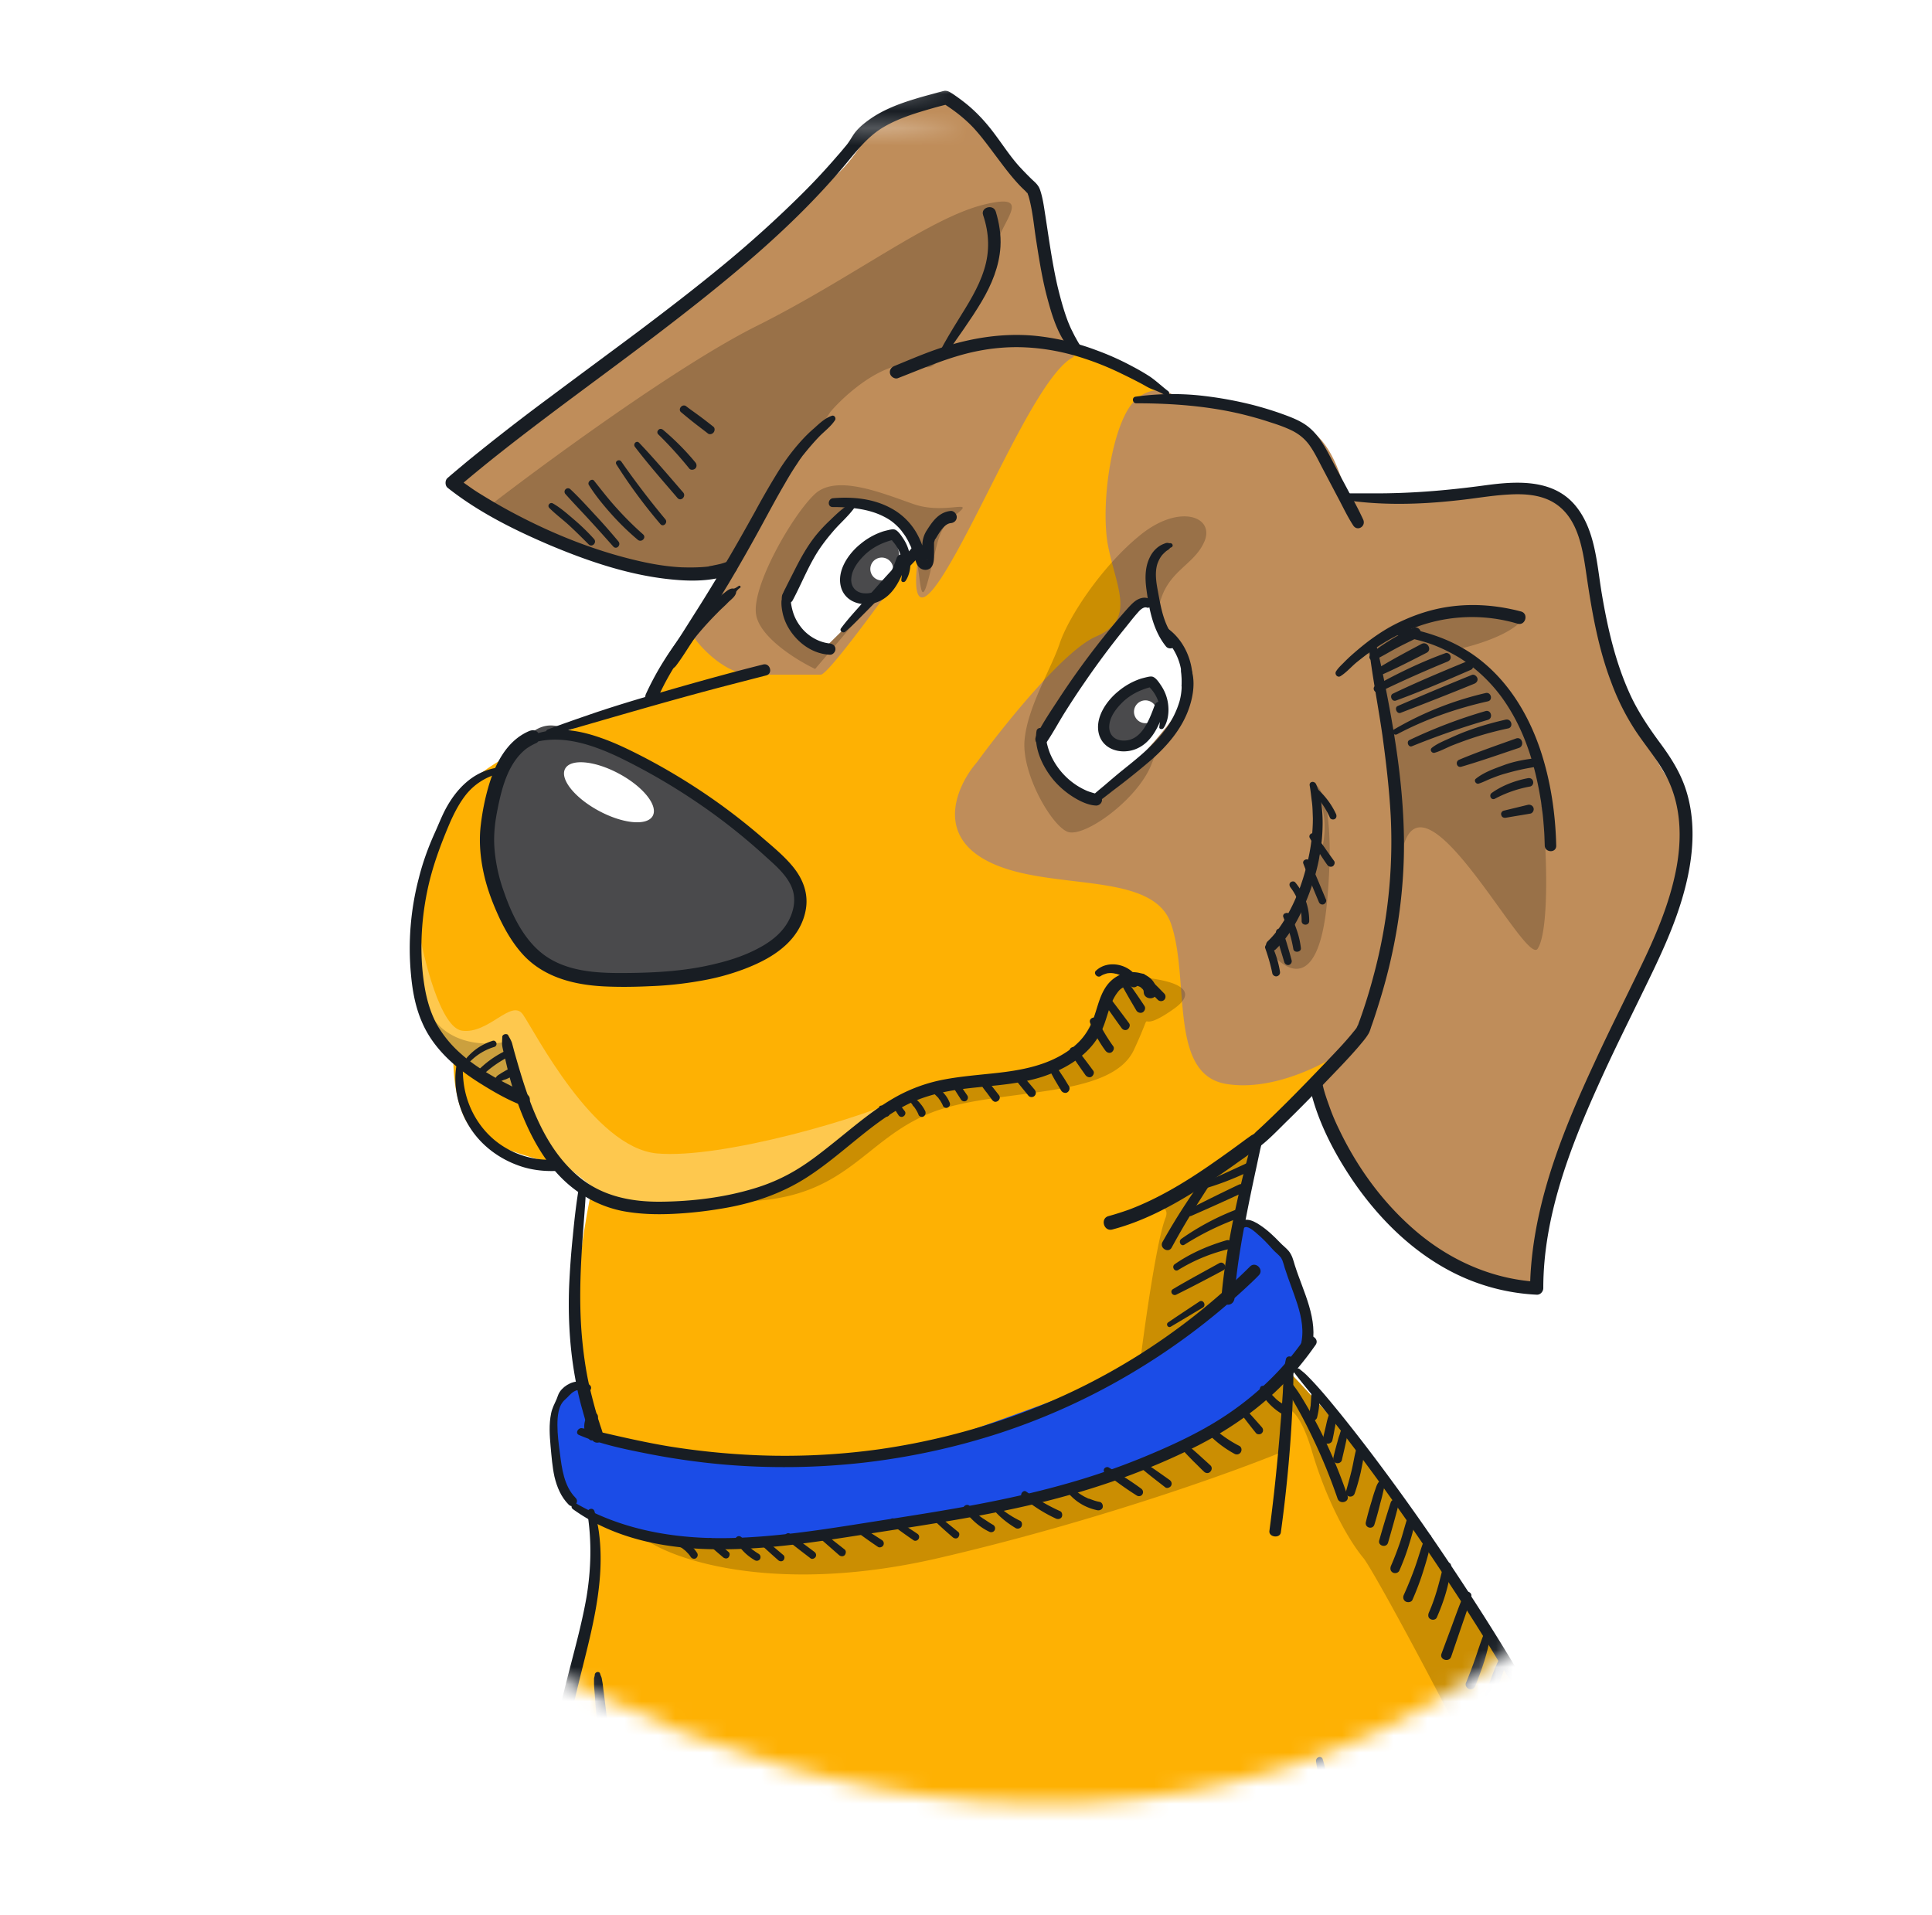 <svg xmlns="http://www.w3.org/2000/svg" width="113" height="112" fill="none"><g filter="url(#a)"><path fill="#fff" fill-rule="evenodd" d="M57.019 6.95c14.869-.619 30.627 1.303 40.599 12.345 10.613 11.752 13.432 28.456 10.253 43.966-3.274 15.98-12.33 30.763-27.021 37.864-14.716 7.112-31.927 4.991-46.554-2.303C19.943 91.665 8.173 79.232 5.31 63.456c-2.733-15.064 4.803-29.651 15.14-40.948C29.858 12.228 43.094 7.53 57.02 6.951Z" clip-rule="evenodd"/></g><mask id="b" width="106" height="102" x="4" y="4" maskUnits="userSpaceOnUse" style="mask-type:alpha"><path fill="#D5E0F9" fill-rule="evenodd" d="M57.019 6.95c4.027-.167 8.12-.148 12.144.187C80 8.041 90.346 11.243 97.618 19.295c10.613 11.752 13.432 28.456 10.253 43.966-3.274 15.98-12.33 30.763-27.021 37.864-14.716 7.113-31.927 4.992-46.554-2.302C19.943 91.665 8.173 79.233 5.31 63.456c-2.733-15.064 4.803-29.65 15.14-40.947 4.003-4.375 8.7-7.738 13.846-10.204 6.95-3.329 14.722-5.021 22.723-5.354Z" clip-rule="evenodd"/><path fill="#D5E0F9" d="M57.019 6.95c4.027-.167 8.12-.148 12.144.187L66.175 4 34.296 6.95v5.355c6.95-3.329 14.722-5.021 22.723-5.354Z"/></mask><g mask="url(#b)"><path fill="#FEB103" d="M24.627 53.156c.713-4.989 1.93-7.034 3.118-7.628 2.66-2.167 5.233-2.505 10.132-4.62 5.29-9.91 22.552-20.711 23.606-20.711 1.781 0 1.447.445 3.674 1.225 1.782.623 2.895 1.67 3.23 2.115h2.115l9.019 6.792c.297 8.908.824 27.08.557 28.505-.335 1.782-1.337 2.895-2.45 4.12-.89.98-3.006 3.173-4.12 3.842l-1.67 8.629 3.229 4.454c2.45 2.56 7.727 8.395 9.242 11.246 1.514 2.85 6.662 10.893 9.297 15.644l6.069 16.535H32.42c.037-7.052.223-21.579.668-23.272.557-2.115 1.56-5.01 1.56-9.464v-7.126c-.224-.668-.714-2.717-.892-5.567-.178-2.851.52-6.83.891-8.463l-1.559-1.225c-1.336-.26-4.275-1.024-5.344-2.004-1.07-.98-1.262-3.377-1.225-4.454-.928-.78-2.606-3.585-1.893-8.573Z"/><path fill="#fff" d="M43 119.852c.578 2.94 1.02 3.934 1.169 4.064l16.757-.389c-1.243-.743-4.242-2.439-6.29-3.285-2.562-1.058-3.508-2.45-4.12-4.955-.613-2.505-1.56 1.893-2.784 1.114-1.225-.78-3.563-4.844-6.848-9.02-3.285-4.175 1.392 8.797 2.115 12.471Zm3.785-51.108c1.38-.89 4.918-3.526 6.514-4.732-2.784 1.392-11.135 3.786-14.865 3.452-3.73-.334-7.182-7.182-7.85-8.129-.668-.946-2.004 1.17-3.563.947-1.247-.178-2.227-4.12-2.56-6.069-.038.464-.09 1.737 0 3.118.11 1.726 1.168 3.508 1.892 4.51.579.801 2.654 1.781 3.619 2.17.538.762 1.826 2.718 2.672 4.455 1.058 2.171 3.842 1.781 5.79 2.115 1.949.334 6.625-.723 8.351-1.837Z" opacity=".3"/><path fill="#1B4CE7" d="M74.51 72.585c-.802-1.024-1.856-1.132-2.283-1.057l-.39 4.398-6.624 4.62c-3.007 1.17-9.788 3.708-12.861 4.51-3.841 1.002-8.351.223-12.248 0-3.118-.178-4.974-.742-5.512-1.002l-.668-3.229c-.445.26-1.38 1.08-1.559 2.283-.223 1.503.445 3.563.947 4.62.4.847 1.02 1.058 1.28 1.058 1.15.371 3.741 1.18 4.9 1.448 1.447.334 3.451.167 5.622 0 2.172-.167 6.124-1.17 8.908-1.448s8.017-1.447 11.747-2.672c3.73-1.225 5.623-2.617 8.073-4.51 1.96-1.514 2.56-2.598 2.616-2.95a11.664 11.664 0 0 0-.39-2.338c-.333-1.17-.556-2.45-1.558-3.73Z"/><path fill="#BF8D5A" d="M61.482 17.08c.09 1.603.928 3.191 1.337 3.785-2.116 1.002-5.345 9.13-7.683 12.805-1.871 2.94-1.67.111-1.337-1.67-1.744 2.486-5.344 7.46-5.79 7.46h-4.008c-1.514 0-2.932-1.485-3.452-2.227.186-.483.69-1.581 1.225-2.116.535-.534.223-1.187 0-1.447-1.782-.297-5.968-1.047-8.462-1.67-2.494-.624-5.716-3.007-7.015-4.12 3.415-2.561 10.711-7.995 12.582-9.242 2.338-1.559 8.351-7.126 9.687-8.128 1.336-1.002 1.893-2.339 2.672-3.23.624-.712 3.378-1.336 4.677-1.558l4.788 5.79c.223 1.188.69 3.964.78 5.567Zm4.955 6.29c1.114-.98 2.135-.408 2.506 0 1.855.297 5.923 1.036 7.349 1.615 1.425.579 2.19 2.84 2.394 3.897 1.002.093 3.462.278 5.288.278 2.283 0 5.122-.612 6.57-.278 1.447.334 1.67 1.28 2.227 3.118.557 1.837 1.225 5.678 2.227 8.518 1.002 2.839 2.505 4.843 3.507 6.625 1.002 1.781-.334 4.398-1.002 6.903-.668 2.506-5.901 12.36-6.68 14.587-.624 1.781-.854 5.233-.891 6.736a211.24 211.24 0 0 1-4.065-1.058c-1.614-.445-3.507-2.728-5.289-4.064-1.425-1.069-3.154-4.788-3.841-6.514l1.949-2.338c-1.188.854-4.243 2.45-6.96 2.004-3.396-.556-2.115-6.068-3.229-9.353-1.113-3.285-7.571-1.781-11.023-3.841-2.761-1.648-1.373-4.435-.334-5.623 1.54-2.116 5.088-6.547 6.96-7.35 2.337-1.001 1.224-2.783.723-5.232-.501-2.45.223-7.405 1.614-8.63Zm22.883 82.508c.445-2.85.185-5.827 0-6.959l4.787 9.965 3.953 4.566-8.74.668c-.186-1.559-.446-5.389 0-8.24Z"/><g fill="#000" opacity=".2"><path d="M79.743 37.957c.427-.594 1.793-1.826 3.842-2.005 2.561-.222 3.062-.5 5.623 0-.4 1.025-2.765 1.763-3.897 2.005 1.336.835 4.13 3.362 4.62 6.792.613 4.287.725 9.687 0 10.745-.723 1.058-6.903-11.413-7.96-5.512-.724-7.794-1.392-11.636-2.228-12.025Zm-3.006 7.85c.557.779 1.336 2.928 0 5.289a165.832 165.832 0 0 1-2.56 4.398c.946 1.336 2.961 2.639 3.45-2.84.49-5.478-.389-6.847-.89-6.847Zm-4.899 29.618 1.67-8.63c-.093.205-.712.858-2.45 1.838-1.416.799-3.744 1.727-5.28 2.293 1.28-.41 2.776-.671 2.385.323-.49 1.247-1.169 5.976-1.447 8.184l5.122-4.008Zm-6.06-18.317c1.797.037 4.89.468 2.886 1.893-2.505 1.782-.946-.612-2.338 2.394-1.392 3.006-8.184 2.171-11.97 3.73-3.785 1.56-4.787 4.788-10.3 5.122 6.515-3.451 5.03-4.231 10.3-6.514 2.023-.092 6.47-.623 8.073-2.004 2.004-1.726 1.91-4.62 3.35-4.62ZM30.64 64.179l-.891-3.285c-1.24.315-3.955.31-4.895-2.228.444 1.63 1.165 2.642 1.666 3.063l4.12 2.45ZM33.312 32c2.494.623 6.68 1.373 8.462 1.67.134.155.299.452.295.78.96-1.8 3.168-5.78 4.326-7.294 1.158-1.514 1.93-2.672 2.171-3.062.594-.705 2.183-2.227 3.786-2.672 2.005-.557 1.67 1.058 3.118-1.114 1.447-2.171 2.672-3.507 2.672-5.289 0-1.781 2.673-3.841-.556-3.062-3.23.78-7.683 4.287-13.362 7.126-4.543 2.272-12.316 7.97-15.635 10.535 1.452.99 3.22 2.006 4.723 2.382Zm36.243 7.126c-.724-.464-2.093-1.826-1.781-3.563.39-2.172 2.06-2.45 2.672-3.897.612-1.448-1.447-2.227-3.73-.39-2.283 1.837-4.231 4.843-4.732 6.347-.501 1.503-1.893 3.73-2.06 5.678-.167 1.949 1.559 4.955 2.505 5.345.947.39 4.064-1.837 4.9-3.897a597.974 597.974 0 0 0 2.226-5.623Zm-16.089-6.792c.445 1.057.278 3.73.89 1.336.613-2.394.502-2.728 1.615-3.619 1.114-.89-.724.056-2.505-.557-1.782-.612-4.51-1.781-5.79-.612-1.28 1.17-3.73 5.4-3.452 7.07.223 1.337 2.394 2.673 3.452 3.174l5.79-6.792Zm46.209 90.97-5.09-13.867-.478-.553-3.397-7.071c-2.51-4.168-5.343-8.696-6.401-10.688-1.515-2.85-6.792-8.685-9.242-11.246-.946 1.299-3.82 4.23-7.739 5.567-4.899 1.67-10.633 3.452-14.419 3.786-3.786.334-7.683 1.336-10.021 1.336-1.87 0-4.12-.297-5.01-.445 1.836 1.224 7.816 3.14 17.035 1.002 9.22-2.138 17.278-5.048 20.154-6.236v-2.45c.26-.185.958.045 1.67 2.45.89 3.007 2.171 5.234 3.007 6.236.835 1.002 10.466 19.04 11.079 22.325.49 2.627 2.06 7.664 2.783 9.854h6.069Z"/><path d="M77.675 104.547c.23 1.543.316 4.67-.938 6.843-1.336 2.316-3.823 8.908-4.9 11.914h6.849c.091-3.657.013-12.45-1.011-18.757ZM39.41 123.304h5.267l-7.69-17.593 2.422 17.593Z"/></g><path fill="#fff" d="m64.155 38.513-3.285 4.9c0 2.093 2.19 3.136 3.285 3.396 1.466-1.355 4.554-4.454 5.177-6.013.78-1.949-.835-3.173-1.28-4.008a16.445 16.445 0 0 1-.78-1.726c-.26.074-.846.29-1.113.556-.267.268-1.448 2.042-2.004 2.895Zm-12.137-8.462c1.247.4 1.744 1.689 1.837 2.283l-5.679 5.623c-.24-.019-.801-.123-1.113-.39-.312-.267-.91-1.41-1.17-1.949.168-.5.636-1.247 1.17-2.672.534-1.425 2.598-3.359 3.173-3.73.334.037.535.434 1.782.835Z"/><path fill="#4A4A4C" d="M28.97 51.485c-1.638-5.038.39-6.68 1.67-8.24 1.701-1.724 2.616-.278 4.843.39s8.685 5.345 10.188 6.737c1.504 1.392 1.504 1.225.891 3.507-.612 2.283-3.619 2.561-5.678 3.34-2.06.78-7.46-.11-9.02-.779-1.559-.668-1.447-.5-2.895-4.955Zm38.637-11.301c-1.114-1.17-3.897 1.893-2.617 3.062 1.28 1.169 3.452-.835 2.617-3.062Zm-15.255-8.463c-1.336-1.169-4.12 1.615-2.672 3.118 1.447 1.503 3.674-1.559 2.672-3.118Z"/><path fill="#fff" fill-rule="evenodd" d="M52.24 33.28a.668.668 0 1 1-1.336 0 .668.668 0 0 1 1.337 0ZM38.18 47.716c-.324.601-1.733.472-3.149-.288-1.415-.76-2.3-1.864-1.977-2.466.323-.602 1.732-.473 3.148.288 1.415.76 2.3 1.864 1.977 2.466Zm28.814-5.417a.668.668 0 1 0 0-1.336.668.668 0 0 0 0 1.336Z" clip-rule="evenodd"/><path fill="#181D23" d="M31.26 43.418c1.671-.457 3.427.157 4.94.87a36.491 36.491 0 0 1 4.526 2.613 35.027 35.027 0 0 1 4.055 3.198c.57.514 1.227 1.071 1.527 1.8.285.699.114 1.455-.257 2.084-.4.67-1.042 1.142-1.727 1.498-.757.4-1.57.672-2.399.871-1.741.443-3.526.543-5.31.557-1.528.014-3.199-.043-4.54-.885-1.342-.842-2.113-2.441-2.613-3.898a9.628 9.628 0 0 1-.543-2.526c-.057-.771.03-1.528.186-2.285.243-1.227.6-2.584 1.542-3.412.114-.1.171-.142.314-.228.129-.086.257-.143.4-.214.2-.086.242-.386.142-.557-.128-.214-.356-.228-.556-.143-1.342.571-2.027 1.999-2.399 3.327-.2.7-.342 1.442-.428 2.17-.114.942-.029 1.898.171 2.812.2.928.543 1.813.943 2.67.37.77.813 1.513 1.399 2.141 1.227 1.3 2.983 1.728 4.71 1.813.9.043 1.814.029 2.713-.014a21.065 21.065 0 0 0 2.841-.3 13.705 13.705 0 0 0 2.699-.728c.842-.328 1.67-.742 2.34-1.356.643-.585 1.1-1.356 1.214-2.227.114-.885-.214-1.685-.756-2.356-.543-.67-1.257-1.242-1.913-1.813a36.742 36.742 0 0 0-2.199-1.742 36.716 36.716 0 0 0-4.625-2.87c-.828-.427-1.67-.841-2.542-1.141-.856-.3-1.784-.514-2.698-.443a4.825 4.825 0 0 0-1.27.286c-.272.114-.172.514.114.428ZM29.376 60.65c0 .17-.028.356 0 .528.029.185.086.385.129.57.085.372.171.729.257 1.086.185.714.414 1.413.67 2.084.515 1.328 1.186 2.627 2.142 3.698 1.028 1.142 2.384 1.941 3.898 2.227.942.171 1.884.2 2.84.157a23.45 23.45 0 0 0 2.827-.3c1.8-.285 3.54-.857 5.083-1.856 1.37-.885 2.57-1.999 3.869-2.984.642-.485 1.327-.942 2.055-1.299.786-.385 1.628-.614 2.499-.77 1.77-.3 3.597-.258 5.325-.814 1.427-.472 2.84-1.328 3.483-2.741.328-.714.428-1.585.928-2.213a.934.934 0 0 1 .614-.372c.086-.014.2-.028.343-.014-.015 0 .114.014.071 0-.057-.014.071.014.057.014.029 0 .043.015.072.015.014 0 .142.057.085.028.029.015.157.086.1.057.029.015.114.129.086.072.014.014.028.043.043.057.057.085-.015-.043.014.014.014.029.014.057.028.086-.014-.072 0 .043 0 .043.015.485.771.485.757 0-.014-.7-.6-1.1-1.256-1.157-.685-.057-1.3.272-1.685.814-.471.671-.557 1.513-.9 2.241-.3.657-.799 1.185-1.398 1.585-1.357.914-2.998 1.142-4.583 1.3-.956.1-1.927.185-2.87.385a9.292 9.292 0 0 0-2.44.9c-1.443.784-2.685 1.898-3.97 2.911-.628.5-1.256.986-1.941 1.4-.771.47-1.613.842-2.47 1.099-1.77.542-3.669.77-5.51.785-1.657.014-3.298-.3-4.626-1.342-2.27-1.785-3.17-4.783-3.926-7.452-.043-.157-.086-.329-.129-.486-.057-.17-.157-.328-.242-.485-.114-.086-.329-.014-.329.129Z"/><path fill="#181D23" d="M64.368 57.095a.855.855 0 0 1 .228-.114c.043-.015.086-.03.128-.043.029 0 .043-.015.072-.015 0 0 .085-.014.028 0a.863.863 0 0 1 .272 0 .13.13 0 0 1 .071.015c.057 0-.043-.015.028 0 .043.014.086.014.129.028l.129.043s.085.029.028.014c.014.015.043.015.057.029a.312.312 0 0 1 .114.071c.015.015.043.029.058.043a1.143 1.143 0 0 1 .214.214c.014.014.028.043.042.057a.315.315 0 0 1 .043.072c0 .014.043.085.015.014.07.171.228.271.4.2.17-.072.213-.257.142-.428-.414-.886-1.742-1.214-2.47-.514-.157.142.072.428.272.314ZM28.977 44.917c-1.342.257-2.285 1.228-2.913 2.398-.242.457-.428.943-.642 1.414-.386.856-.7 1.727-.928 2.64a16.229 16.229 0 0 0-.457 5.626c.086.956.257 1.899.643 2.784.314.742.785 1.399 1.356 1.984.628.643 1.356 1.17 2.113 1.642.756.47 1.57.942 2.412 1.256.372.143.6-.442.271-.642-.656-.386-1.37-.7-2.027-1.085-.642-.371-1.27-.785-1.827-1.285a6.735 6.735 0 0 1-1.385-1.656c-.428-.757-.657-1.6-.785-2.442-.271-1.77-.186-3.626.171-5.382.286-1.427.8-2.798 1.37-4.125.258-.572.558-1.143.957-1.628a3.571 3.571 0 0 1 1.77-1.142c.215-.071.129-.4-.1-.357Z"/><path fill="#181D23" d="M26.75 62.077c-.3 1.256 0 2.641.656 3.74.671 1.128 1.742 1.942 2.97 2.37.685.243 1.427.329 2.155.3.429-.028.429-.714 0-.67a5.019 5.019 0 0 1-3.297-.9c-.957-.671-1.642-1.685-1.956-2.798-.186-.657-.229-1.314-.2-1.985.029-.2-.286-.242-.328-.057Zm7.152 7.138c-.186 1.028-.3 2.056-.4 3.098-.1.971-.171 1.942-.214 2.912-.071 1.885.043 3.784.4 5.625.1.557.228 1.1.385 1.642.072.271.157.543.229.814.1.3.171.614.328.9a.346.346 0 0 0 .443.142.343.343 0 0 0 .2-.414c-.043-.257-.158-.514-.229-.77-.086-.244-.157-.5-.228-.743a40.02 40.02 0 0 1-.357-1.4c-.2-.899-.329-1.827-.414-2.74-.172-1.856-.114-3.726.014-5.597.071-1.142.186-2.27.228-3.412 0-.214-.356-.27-.385-.057Z"/><path fill="#181D23" d="M33.873 83.934c1.3.557 2.741.842 4.126 1.114 1.385.27 2.798.47 4.212.6a41.43 41.43 0 0 0 8.309-.1c2.726-.315 5.424-.9 8.037-1.757a38.558 38.558 0 0 0 7.538-3.426 39.313 39.313 0 0 0 6.753-5.025c.257-.243.528-.486.77-.743.343-.328-.185-.856-.513-.513a37.86 37.86 0 0 1-6.496 5.167 37.478 37.478 0 0 1-7.295 3.555 40.139 40.139 0 0 1-7.867 1.956 40.068 40.068 0 0 1-8.166.3 43.84 43.84 0 0 1-4.097-.457c-1.385-.228-2.755-.542-4.111-.856a13.13 13.13 0 0 0-1.028-.215c-.229-.043-.429.3-.172.4Z"/><path fill="#181D23" d="M33.517 88.274c2.44 1.756 5.482 2.327 8.451 2.341 3.07.029 6.125-.485 9.151-.956 3.412-.528 6.839-1.042 10.18-1.885 3.026-.77 6.01-1.827 8.793-3.24 2.384-1.228 4.54-2.856 6.196-4.983.229-.285.443-.585.657-.885.271-.385-.371-.757-.642-.371-1.514 2.184-3.498 3.926-5.811 5.225-1.17.657-2.384 1.2-3.626 1.713a41.096 41.096 0 0 1-4.626 1.585c-3.297.928-6.695 1.485-10.079 2.013-2.983.457-5.967 1-8.994 1.113-2.912.115-5.839-.242-8.494-1.499a12.164 12.164 0 0 1-.957-.5c-.228-.128-.4.186-.2.329Z"/><path fill="#181D23" d="M72.69 71.842c.143-.071.172-.1.329-.043.171.072.328.2.471.329.343.285.657.614.957.956.157.171.342.3.485.486-.029-.043.028.042.028.057.015.028.03.057.043.085.057.143.1.314.143.457.228.714.514 1.413.742 2.127.243.785.4 1.585.186 2.399-.114.414.543.585.642.171.415-1.713-.485-3.284-.985-4.868-.085-.286-.157-.586-.356-.828-.157-.186-.357-.329-.514-.5-.357-.371-.743-.742-1.185-1.028-.215-.143-.472-.285-.728-.3-.243-.014-.472.1-.486.357 0 .129.143.186.229.143Zm-38.231 9.137c-.486-.3-1.028-.2-1.456.143-.1.085-.2.185-.272.3-.085.128-.114.27-.171.4-.129.285-.271.556-.328.856-.129.628-.086 1.27-.029 1.913.057.6.1 1.199.228 1.784.143.6.386 1.185.829 1.628.257.271.67-.143.4-.4-.672-.685-.8-1.713-.914-2.627-.072-.542-.143-1.085-.143-1.627 0-.5.043-1.142.442-1.485.186-.157.329-.371.543-.485.2-.115.428-.1.628-.015.286.143.5-.214.243-.385Z"/><path fill="#181D23" d="M34.758 83.991c0-.014-.014-.014-.014-.028-.014-.029 0-.015 0 0 0 .014.014.028 0 0v-.057c0-.015 0-.043-.014-.058v-.014c0 .014 0 .014 0 0 0-.028 0-.043-.014-.071v.014-.214c0-.043-.015.057 0 .014 0-.028.014-.071.014-.1v-.028c0 .014-.014.057 0 .028 0-.028.014-.043.014-.071.014-.043.029-.1.043-.143.014-.029-.029.072 0 .014 0-.014.014-.014.014-.028a.108.108 0 0 0 .029-.057c.014-.029.028-.043.043-.072 0-.014.028-.043 0 0-.029.043 0 0 .014-.014.114-.143.129-.343-.029-.457-.07-.057-.142-.071-.228-.057-.1.014-.157.072-.228.143a1.15 1.15 0 0 0-.229.742c0 .129.029.257.072.371.028.058.057.129.085.186a.172.172 0 0 0 .072.071c.014.015.057.029.014.015.014 0 .014.014 0 0 .014.014.014.028.028.042.057.072.143.115.229.058.1-.058.128-.157.085-.229Zm.029 13.962c0 .086-.043.157-.043.243v.214c0 .172.014.357.029.528.028.314.043.629.071.943.057.642.129 1.285.2 1.927.143 1.285.314 2.57.514 3.855.114.713.228 1.441.357 2.155.028.186.257.286.428.243.2-.057.286-.243.243-.428-.471-2.513-.842-5.04-1.142-7.581l-.129-1.056c-.028-.186-.043-.372-.071-.557-.014-.086-.029-.157-.043-.243-.014-.114-.071-.186-.1-.3-.043-.171-.3-.114-.314.057Zm40.43-18.473c-.085.314-.1.642-.128.97-.029.329-.043.657-.057.986-.043.642-.086 1.299-.143 1.941-.1 1.314-.228 2.627-.371 3.94-.086.743-.171 1.471-.271 2.213-.058.386.628.471.67.086.358-2.612.6-5.254.7-7.895.014-.37.029-.756.029-1.128 0-.37.028-.742-.057-1.113-.029-.2-.329-.186-.372 0Z"/><path fill="#181D23" d="M75.06 80.793c.072.157.129.314.215.471.071.129.142.272.214.4.142.257.3.528.442.785.314.557.6 1.128.871 1.7a32.63 32.63 0 0 1 1.428 3.497c.128.371.714.214.585-.157a30.274 30.274 0 0 0-1.485-3.598c-.285-.585-.6-1.156-.928-1.713-.17-.285-.328-.557-.514-.828a5.93 5.93 0 0 0-.6-.742c-.113-.129-.285.042-.228.185Zm.657-.485c.557.728 1.142 1.413 1.728 2.127.756.942 1.47 1.87 2.198 2.841a147.752 147.752 0 0 1 5.268 7.552 124.38 124.38 0 0 1 2.741 4.34c.9 1.485 1.77 2.97 2.613 4.483a88.335 88.335 0 0 1 2.327 4.468 59.432 59.432 0 0 1 1.898 4.255 34.32 34.32 0 0 1 1.328 3.926c.157.585.3 1.17.4 1.77.028.143.043.285.071.428.014.072.014.129.029.2 0 .014.014.1.014.057 0-.028.014.072.014.086.029.257.057.528.072.785.014.243.028.485.014.728 0 .457.714.457.714 0 0-1.113-.171-2.227-.414-3.312-.3-1.299-.714-2.57-1.17-3.812a65.767 65.767 0 0 0-1.8-4.268 87.446 87.446 0 0 0-2.27-4.469 127.358 127.358 0 0 0-2.57-4.511 141.513 141.513 0 0 0-2.74-4.412 159.4 159.4 0 0 0-2.756-4.125 132.37 132.37 0 0 0-2.64-3.67 98.628 98.628 0 0 0-2.385-3.083c-.628-.77-1.256-1.542-1.956-2.241-.142-.143-.257-.229-.428-.371-.143-.129-.428.042-.3.228Zm-7.295-48.539c-.057.014-.1-.029-.157-.015-.071 0-.129.029-.2.057-.114.043-.214.1-.314.172a1.612 1.612 0 0 0-.5.614c-.285.57-.285 1.227-.2 1.855.157 1.171.386 2.428 1.157 3.37.128.142.371.128.5 0 .142-.143.128-.357 0-.5-.643-.757-.814-1.813-.986-2.755-.1-.514-.185-1.085-.028-1.585.071-.2.171-.4.314-.557.071-.071.143-.142.214-.2l.129-.085c.042-.029.085-.1.128-.114.186-.058.114-.272-.057-.257Z"/><path fill="#181D23" d="M67.38 35.338c0-.329-.343-.429-.614-.357-.314.071-.543.314-.757.542-.5.557-.985 1.128-1.456 1.728a46.812 46.812 0 0 0-2.627 3.626c-.457.7-.956 1.427-1.327 2.184-.2.414.357.728.613.357.386-.571.714-1.185 1.071-1.756.371-.585.742-1.156 1.128-1.713a49.356 49.356 0 0 1 2.427-3.255c.243-.3.471-.6.728-.885.086-.1.186-.2.314-.257.1-.043.157-.029.257 0 .129-.029.243-.1.243-.214Z"/><path fill="#181D23" d="M60.627 42.747c-.171.985.343 2.07.942 2.812.314.386.7.729 1.114 1 .414.271.942.542 1.442.557a.35.35 0 0 0 .328-.286.345.345 0 0 0-.228-.357c-.214-.085-.429-.128-.643-.214a4.356 4.356 0 0 1-.57-.3 4.14 4.14 0 0 1-1.6-1.899c-.171-.428-.242-.87-.328-1.313-.043-.228-.414-.228-.457 0Z"/><path fill="#181D23" d="M63.996 47.03c.329-.171.628-.428.914-.642.285-.229.585-.443.87-.671a43.916 43.916 0 0 0 1.571-1.285c.971-.857 1.828-1.87 2.227-3.113.215-.656.329-1.456.114-2.127-.1-.314-.642-.285-.613.086.057.6.071 1.142-.086 1.727a5.246 5.246 0 0 1-.757 1.556c-.714 1.014-1.727 1.8-2.684 2.57-.314.257-.614.514-.913.771-.3.257-.628.5-.885.8-.157.185.028.442.242.328Z"/><path fill="#181D23" d="M67.822 37.036c.885.771 1.414 1.842 1.285 3.041-.014.172.157.315.314.315.186 0 .286-.143.314-.315.129-1.299-.47-2.726-1.599-3.426-.257-.143-.528.2-.314.385Zm.228 5.554c.243-.343.315-.842.286-1.242a2.5 2.5 0 0 0-.428-1.256c-.114-.172-.3-.457-.5-.514-.128-.029-.27.014-.4.042-.114.03-.242.058-.356.1a4.03 4.03 0 0 0-1.228.7c-.714.571-1.413 1.585-1.142 2.541.257.885 1.256 1.157 2.056.885 1.042-.357 1.484-1.456 1.798-2.427.129-.385-.47-.542-.6-.171-.328.885-.799 2.199-1.97 2.056-.442-.057-.727-.4-.685-.871.043-.557.443-1.042.829-1.413.485-.443 1.07-.714 1.698-.857l-.3-.086c.329.286.572.671.686 1.1.128.456.071.87.014 1.327-.029.157.171.172.243.086Zm-15.09-8.609c.243-.342.315-.842.286-1.242a2.5 2.5 0 0 0-.428-1.256c-.114-.171-.3-.457-.5-.514-.128-.029-.27.014-.4.043-.114.029-.242.057-.356.1a4.03 4.03 0 0 0-1.228.7c-.714.57-1.413 1.584-1.142 2.54.257.886 1.256 1.157 2.056.886 1.042-.357 1.484-1.456 1.798-2.427.129-.386-.47-.543-.6-.172-.328.886-.799 2.199-1.97 2.056-.442-.057-.727-.4-.685-.87.043-.557.443-1.043.829-1.414.485-.443 1.07-.714 1.698-.857l-.3-.085c.329.285.572.67.686 1.099.128.457.071.87.014 1.328-.029.171.171.185.243.085Zm-3.254-4.511c-.443.257-.828.643-1.185.985a9.004 9.004 0 0 0-.8.857c-.47.585-.842 1.242-1.185 1.913-.257.514-.528 1.028-.77 1.542-.072.17-.043.37.128.47.157.086.386.044.471-.128.428-.8.771-1.642 1.214-2.427.356-.642.77-1.17 1.242-1.713.37-.414.813-.8 1.142-1.256.114-.129-.1-.329-.257-.243Z"/><path fill="#181D23" d="M45.894 34.524c-.029.1-.1.185-.128.3-.029.114-.043.228-.058.328-.014.214.015.443.058.657.085.428.27.828.528 1.185.528.728 1.327 1.256 2.241 1.299.171.014.329-.157.329-.328 0-.186-.143-.3-.329-.329-.685-.071-1.342-.471-1.742-1.028a2.643 2.643 0 0 1-.456-.97 3.044 3.044 0 0 1-.086-.5c-.014-.086-.014-.186-.014-.271 0-.086-.029-.2-.015-.272.057-.185-.257-.285-.328-.071Zm3.54 2.426c.415-.342.772-.727 1.143-1.098.37-.372.742-.757 1.113-1.128.742-.757 1.442-1.542 2.199-2.299.3-.3-.186-.785-.471-.47-.7.813-1.457 1.584-2.156 2.383-.357.4-.7.8-1.056 1.2-.358.4-.714.799-1.028 1.227-.086.157.142.286.257.186Z"/><path fill="#181D23" d="M48.706 29.656c1 0 2.1.1 2.984.556.343.172.571.343.828.6.057.057.1.1.143.157a.36.36 0 0 1 .071.086c.015.014.029.028.029.043l.014.014c.086.114.172.228.243.357a2.8 2.8 0 0 1 .185.357l.043.085c.029.043-.028-.057.015.029.028.057.042.114.071.171.071.186.129.371.186.571.042.143.085.3.17.414.2.3.672.329.843-.014.1-.2.1-.457.1-.671v-.671c.014-.057.029-.1.043-.157 0-.014.014-.057 0 0a.3.3 0 0 1 .057-.086c.086-.142.171-.285.271-.428.143-.2.343-.442.6-.471.186-.014.357-.143.357-.357 0-.171-.157-.371-.357-.357-.685.072-1.056.6-1.4 1.142a1.584 1.584 0 0 0-.242.671c-.028.214-.014.443-.014.657v.285c0 .029-.014.129 0 .058 0 .014-.014.042-.014.057 0 .057-.015.014.014-.015-.043.029.014-.014.028-.028.043-.029.072-.057.115-.057.014 0 .1.014.071 0-.043-.015.029.014.014.014-.043-.029.057.057.043.029-.043-.043.029 0 .029.042 0-.014-.029-.042-.029-.057-.043-.1.014.029-.014-.014a1.283 1.283 0 0 1-.072-.214c-.142-.457-.3-.9-.542-1.314a3.78 3.78 0 0 0-1.47-1.413c-1.043-.571-2.256-.685-3.427-.585-.285.071-.3.514.014.514Zm-16.56 13.362c3.283-.942 6.553-1.913 9.85-2.784.929-.242 1.87-.485 2.813-.728.414-.1.243-.742-.171-.642-1.656.414-3.312.87-4.968 1.342-1.642.471-3.27.942-4.883 1.485-.914.314-1.827.628-2.741.97-.214.086-.128.429.1.357Zm34.306-19.43c2.098 0 4.226.157 6.267.657.514.128 1.028.271 1.542.443.457.142.914.3 1.342.514.414.214.757.5 1.028.899.285.414.5.87.742 1.328l.857 1.627c.3.557.57 1.142.913 1.67.243.386.771.058.586-.342a20.064 20.064 0 0 0-.814-1.57c-.271-.515-.543-1.014-.814-1.528-.485-.914-.928-1.927-1.827-2.498-.428-.272-.914-.443-1.385-.614a20.64 20.64 0 0 0-1.599-.486 22.307 22.307 0 0 0-3.24-.57 15.522 15.522 0 0 0-3.641.085c-.228.043-.171.385.043.385Z"/><path fill="#181D23" d="M78.544 29.227c2.198.343 4.454.286 6.653.043.999-.1 1.984-.285 2.983-.342.885-.058 1.842-.015 2.627.428 1.585.9 1.785 2.955 2.027 4.568.3 2.013.671 4.055 1.4 5.968a13.92 13.92 0 0 0 1.356 2.74c.57.886 1.27 1.685 1.784 2.613.971 1.742 1.028 3.784.643 5.697-.4 1.998-1.214 3.868-2.099 5.696-.885 1.842-1.813 3.669-2.67 5.539-1.727 3.712-3.312 7.61-3.683 11.72-.043.486-.071.972-.071 1.457l.385-.385c-2.755-.172-5.31-1.37-7.352-3.213-1.77-1.584-3.184-3.554-4.212-5.71-.242-.5-.4-.87-.585-1.4-.143-.399-.285-.799-.371-1.213-.114-.485-.857-.285-.742.2.442 1.942 1.399 3.783 2.512 5.425 1.513 2.213 3.484 4.169 5.882 5.382a12.09 12.09 0 0 0 4.868 1.285c.214.015.386-.185.386-.385 0-4.14 1.541-8.166 3.226-11.892.857-1.913 1.799-3.784 2.713-5.668.899-1.842 1.784-3.698 2.312-5.682.528-1.956.714-4.069.057-6.01-.342-1-.899-1.856-1.527-2.699-.628-.856-1.214-1.727-1.67-2.698-.871-1.87-1.342-3.911-1.685-5.939-.3-1.77-.371-3.811-1.599-5.24-1.313-1.512-3.426-1.37-5.225-1.127-2.199.3-4.383.485-6.596.471h-1.699c-.17.029-.228.343-.028.371Z"/><path fill="#181D23" d="M78.401 39.55c.343-.215.614-.53.914-.786.3-.243.614-.485.928-.714.614-.428 1.27-.814 1.956-1.113a9.38 9.38 0 0 1 6.567-.457c.456.128.656-.586.2-.714-1.514-.4-3.07-.5-4.612-.214-1.499.285-2.94.942-4.168 1.841-.372.272-.714.557-1.057.857a8.595 8.595 0 0 0-.528.5c-.171.171-.357.342-.471.542-.072.172.114.357.271.257Z"/><path fill="#181D23" d="M81.599 37.122c.7.172 1.399.3 2.084.543.6.214 1.17.5 1.713.828a9.09 9.09 0 0 1 2.484 2.355c1.243 1.742 1.885 3.784 2.228 5.896.028.129.042.272.057.4 0 .029 0 .057.014.072 0 .014.014.128 0 .042.014.057.014.129.028.186.03.243.058.485.072.728.043.428.057.857.071 1.285.015.428.686.443.671 0-.043-1.885-.328-3.798-.928-5.596-.756-2.242-2.055-4.312-4.054-5.654a9.082 9.082 0 0 0-1.97-.985c-.757-.271-1.614-.5-2.427-.514-.214.014-.257.357-.043.414Zm-1.556.543c.2 1.799.557 3.569.814 5.353.214 1.57.4 3.141.485 4.726a30.12 30.12 0 0 1-1 9.308 31.66 31.66 0 0 1-.799 2.584c-.043.114-.086.228-.128.357-.015.028-.043.071-.043.1 0-.143.057-.1.028-.072-.028.029-.042.072-.057.1-.028.043-.057.072-.085.114-.086.115-.015.029 0 0-.029.029-.043.057-.072.086-.514.643-1.099 1.242-1.67 1.842-1.27 1.327-2.556 2.655-3.912 3.911-.071.058-.142.129-.2.186-.071.071 0 .029.015-.014-.043.071-.172.128-.243.171l-.3.214a75.419 75.419 0 0 1-2.17 1.556c-1.456 1-2.998 1.928-4.654 2.556-.4.142-.8.271-1.213.385-.5.129-.286.914.214.785 1.742-.456 3.383-1.313 4.897-2.27a58.238 58.238 0 0 0 2.284-1.541c.57-.414 1.185-.814 1.727-1.27.486-.415.928-.886 1.385-1.329.742-.728 1.47-1.47 2.198-2.227.657-.685 1.314-1.356 1.928-2.07.185-.228.385-.442.542-.7.115-.17.157-.385.229-.57.157-.443.3-.9.442-1.357.971-3.126 1.485-6.381 1.428-9.665-.057-3.355-.642-6.68-1.328-9.95-.1-.457-.2-.914-.328-1.37-.029-.243-.443-.2-.414.07Z"/><path fill="#181D23" d="M73.519 66.274c-.215.172-.272.528-.357.771a19.82 19.82 0 0 0-.243.871c-.171.642-.328 1.3-.471 1.942a55.513 55.513 0 0 0-.771 4.026 31.82 31.82 0 0 0-.243 2.041c-.014.214.186.386.386.386.214 0 .37-.172.385-.386.072-1.213.257-2.427.471-3.64.243-1.328.514-2.656.8-3.97.071-.328.142-.67.214-.998.057-.3.214-.7.086-.986-.029-.114-.157-.142-.257-.057ZM63.268 20.319c-.157-.186-.285-.443-.414-.671l-.214-.428c-.071-.157-.1-.229-.171-.4-.257-.671-.443-1.37-.614-2.07-.314-1.37-.5-2.755-.714-4.14-.071-.443-.128-.9-.257-1.342-.043-.143-.086-.286-.171-.4-.114-.171-.286-.3-.428-.443a20.14 20.14 0 0 1-.543-.556c-.585-.614-1.028-1.314-1.542-1.999-.528-.714-1.113-1.356-1.813-1.899a11.5 11.5 0 0 0-.67-.485c-.158-.1-.3-.2-.5-.171-.115.028-.215.057-.329.085-.457.129-.914.243-1.37.386-.9.271-1.813.614-2.599 1.156-.385.271-.785.585-1.042 1-.128.2-.243.4-.4.585-.157.185-.314.385-.485.57a38.234 38.234 0 0 1-2.07 2.228 67.523 67.523 0 0 1-4.626 4.183c-1.627 1.342-3.283 2.613-4.968 3.883-1.699 1.27-3.412 2.527-5.11 3.798a129.536 129.536 0 0 0-4.926 3.826c-.371.314-.757.628-1.114.942-.157.128-.157.442 0 .57 1.8 1.428 3.898 2.47 6.01 3.37 2.314.97 4.77 1.799 7.296 2.013 1.113.1 2.298.071 3.34-.343.186-.071.329-.257.272-.47-.057-.186-.271-.343-.471-.272-.2.071-.4.143-.614.186-.114.028-.214.042-.329.071-.057.014-.1.014-.157.029 0 0-.114.014-.057.014.043 0-.071.014-.071.014-.5.057-1.014.057-1.527.043-1.143-.057-2.242-.286-3.37-.585-2.412-.643-4.725-1.628-6.91-2.827-.542-.3-1.07-.614-1.598-.942a10.98 10.98 0 0 1-.671-.457c-.115-.072-.215-.157-.315-.229-.042-.028-.085-.071-.142-.1-.086-.07.043.029-.015-.014-.028-.028-.057-.043-.085-.071v.57c1.813-1.555 3.712-3.011 5.625-4.453 1.998-1.5 4.011-2.97 5.996-4.483 1.984-1.513 3.94-3.055 5.824-4.697 1.813-1.585 3.541-3.27 5.097-5.11.7-.829 1.37-1.743 2.313-2.314.942-.57 2.027-.885 3.084-1.185.256-.07.5-.128.756-.2l-.3-.042c.657.414 1.285.9 1.813 1.47.429.471.786.957 1.171 1.47.443.586.885 1.2 1.385 1.742.143.157.285.3.442.443.015.014.129.157.157.157-.042.014-.057-.1-.028-.029 0 .015.014.043.029.058.042.057-.043-.115-.015-.015.014.057.043.114.057.171.229.814.3 1.685.429 2.513.185 1.185.37 2.37.685 3.512.3 1.114.7 2.384 1.584 3.184.272.271.629-.114.4-.4Z"/><path fill="#181D23" d="M55.302 20.776c.714-1.042 1.47-2.056 2.113-3.14.585-.986 1.028-2.057 1.1-3.199.042-.7-.072-1.399-.272-2.056-.143-.47-.9-.257-.742.2.357 1.057.4 2.127.057 3.198-.329 1.057-.943 2.013-1.528 2.955-.371.6-.742 1.214-1.07 1.842-.129.228.185.414.342.2Z"/><path fill="#181D23" d="M68.322 22.875c-.357-.272-.685-.586-1.056-.843a12.75 12.75 0 0 0-1.057-.614 15.807 15.807 0 0 0-2.07-.928 14.152 14.152 0 0 0-3.669-.856c-1.956-.172-3.897.171-5.739.814-.814.285-1.613.628-2.413.956-.185.071-.314.243-.257.457.043.171.272.328.457.257 1.514-.585 2.984-1.242 4.583-1.57.5-.1.885-.158 1.37-.2A10.954 10.954 0 0 1 60 20.319c1.17.057 2.327.286 3.44.657.743.242 1.471.542 2.17.885.415.2.814.4 1.214.614.2.114.414.242.628.314.243.085.486.2.7.328.185.114.314-.128.171-.242Zm-19.658 1.441c-.4.129-.729.443-1.043.729-.285.242-.542.5-.785.77-.5.557-.942 1.157-1.342 1.8a46.759 46.759 0 0 0-1.342 2.326c-.614 1.1-1.227 2.199-1.884 3.284-.486.813-.971 1.613-1.47 2.398-.3.471-.586.928-.886 1.4-.328.513-.685 1.013-1 1.541a.37.37 0 0 0 .13.5c.185.114.385.028.499-.129.328-.428.614-.9.914-1.356.271-.414.542-.842.814-1.256.456-.728.899-1.456 1.341-2.184a101.8 101.8 0 0 0 1.956-3.441c.443-.814.885-1.642 1.356-2.441.186-.329.386-.657.6-.985.1-.143.186-.286.286-.429.057-.071.1-.142.157-.214.028-.028.057-.071.085-.1.015-.014.043-.043-.014.015.014-.03.043-.043.057-.072.257-.314.514-.614.8-.914.314-.328.713-.613.956-.999.057-.128-.057-.285-.185-.243Z"/><path fill="#181D23" d="M43.21 34.267c-.1.071-.2.143-.328.171.043 0 .085.014.114.014-.257-.114-.486.115-.671.258-.214.157-.414.342-.628.513-.4.357-.771.743-1.142 1.142-.728.8-1.37 1.685-1.928 2.613a17.062 17.062 0 0 0-.842 1.599c-.086.186-.057.4.129.5.157.085.428.057.5-.129.841-1.927 2.07-3.626 3.554-5.11.2-.215.428-.4.628-.615.172-.17.514-.4.457-.685 0 .043-.014.086-.014.114a.741.741 0 0 1 .242-.27c.086-.044 0-.158-.07-.115Zm33.392 11.678c.057.314.086.642.129.956.043.314.043.643.057.957 0 .685-.072 1.37-.2 2.041-.257 1.3-.685 2.584-1.356 3.727-.3.514-.643 1.013-1.085 1.427-.3.3.157.757.47.471.9-.87 1.486-2.041 1.928-3.198.514-1.342.814-2.77.814-4.211 0-.4-.029-.8-.086-1.185a5.767 5.767 0 0 0-.1-.528 6.07 6.07 0 0 0-.2-.543c-.114-.214-.414-.142-.37.086Zm-5.725 22.414c-.314.257-.556.656-.799.985-.257.357-.5.714-.742 1.085a37.928 37.928 0 0 0-1.342 2.212c-.2.357.357.686.542.315.414-.757.843-1.5 1.3-2.228l.684-1.07c.229-.357.514-.7.672-1.1.1-.214-.186-.314-.314-.2ZM34.359 88.517c.257 1.627.214 3.283-.057 4.91-.286 1.628-.743 3.227-1.142 4.812-.314 1.242-.629 2.498-.771 3.783-.072.7-.114 1.413-.143 2.113-.1 2.041-.129 4.069-.143 6.11-.014 2.227-.014 4.44 0 6.667.014 1.613.029 3.212.086 4.826 0 .114.014.228.014.342.014.486.785.486.757 0a153.809 153.809 0 0 1-.086-4.454c-.029-2.198-.029-4.397-.029-6.596.015-2.098.03-4.197.115-6.295.028-.786.071-1.557.128-2.327l.043-.429c.014-.071.014-.128.029-.2 0-.028 0-.057.014-.071-.014.143 0 0 0-.029.114-.756.271-1.513.442-2.27.728-3.212 1.856-6.467 1.414-9.793a9.191 9.191 0 0 0-.257-1.213c-.072-.272-.457-.157-.414.114Zm.742 13.177c.371.928.757 1.77 1.142 2.684.586 1.427 1.2 2.869 1.785 4.297.685 1.627 1.356 3.255 2.041 4.897a248.262 248.262 0 0 0 1.885 4.454c.428.985.842 1.956 1.313 2.926.029.072.072.129.1.2.186.372.742.043.557-.328-.443-.857-.814-1.77-1.2-2.655-.613-1.428-1.227-2.856-1.827-4.283-.685-1.614-1.37-3.241-2.07-4.854-.628-1.471-1.256-2.955-1.913-4.412-.428-.956-.842-1.955-1.356-2.869-.043-.072-.071-.129-.114-.2-.114-.157-.414-.057-.343.143Zm41.872 1.342c.115.699.286 1.442.229 2.155 0 .072.014-.042-.014.058-.015.042-.015.085-.029.128-.014.086-.043.157-.057.243a8.703 8.703 0 0 0-.157.842c-.057.485-.071.957-.1 1.442 0 .028 0 .057-.014.086 0 .085.014-.072 0 .028-.015.086-.029.157-.043.243-.1.471-.243.928-.371 1.385-.414 1.37-.9 2.726-1.385 4.068a159.288 159.288 0 0 1-1.656 4.355c-.129.299-.243.614-.371.913l-.172.429c-.014.014-.014.042-.028.057.014-.015.043-.086 0 .014-.015.043-.029.086-.057.128-.029.072-.058.129-.086.2 0 .015-.043.115-.029.057.029-.057-.014.029-.014.043-.028.057-.043.114-.071.172-.043.1-.086.199-.129.314l-.214.471a1.591 1.591 0 0 1-.085.157c-.243.428.413.814.656.385.457-.828.785-1.741 1.142-2.627.571-1.427 1.1-2.869 1.628-4.311.5-1.413 1-2.827 1.427-4.254.157-.514.3-1.014.414-1.542.043-.2.086-.4.1-.6.043-.328.029-.671.043-.999l.043-.657c.014-.171.029-.228.057-.4.029-.185.086-.371.114-.556.1-.557-.028-1.128-.157-1.685a9.392 9.392 0 0 0-.214-.856c-.057-.272-.442-.158-.4.114Zm3.412-64.429c.429-.2.843-.457 1.271-.685.428-.229.857-.429 1.285-.643.157-.071.2-.3.114-.428-.1-.157-.271-.186-.428-.114-.443.2-.871.428-1.285.685-.414.257-.842.528-1.185.87-.171.172.029.4.228.315Zm.272.928c.956-.414 1.87-.885 2.784-1.356.342-.172.042-.7-.3-.514-.914.485-1.828.97-2.698 1.513-.229.143-.029.457.214.357Zm.014.942a71.062 71.062 0 0 1 3.997-1.784c.129-.058.214-.172.172-.314-.029-.129-.186-.229-.314-.172-1.414.514-2.77 1.17-4.083 1.899-.229.143-.015.5.228.371Zm.971.5c1.484-.543 2.94-1.17 4.383-1.799.285-.114.071-.614-.215-.5-1.456.6-2.926 1.214-4.354 1.899-.2.114-.043.485.186.4Zm.285.713c1.442-.556 2.87-1.113 4.297-1.698.143-.057.229-.186.186-.329-.043-.128-.2-.242-.328-.185a196.39 196.39 0 0 0-4.326 1.813c-.228.086-.057.5.171.4Zm-.214 1.257c1.67-.885 3.47-1.513 5.31-1.927.315-.072.187-.557-.127-.486a19.075 19.075 0 0 0-5.354 2.127c-.2.1-.029.386.171.286Zm.871.699a45.01 45.01 0 0 1 4.44-1.541c.328-.1.186-.614-.143-.514a29.49 29.49 0 0 0-4.454 1.698c-.186.1-.043.443.157.357Zm1.313.386c.357-.1.686-.286 1.028-.428a24.15 24.15 0 0 1 1.085-.4 19.208 19.208 0 0 1 2.199-.6c.328-.071.2-.585-.143-.514-.757.172-1.513.386-2.241.657-.357.129-.714.285-1.057.443-.342.157-.728.314-1.013.542-.157.129-.015.328.142.3Zm1.571.814c1.128-.329 2.255-.728 3.369-1.1.343-.114.2-.67-.157-.556-1.114.4-2.241.785-3.326 1.242-.257.1-.157.485.114.414Zm1.028.984c.271-.085.528-.228.8-.328.256-.1.527-.2.799-.27a13.082 13.082 0 0 1 1.684-.372c.286-.043.214-.528-.071-.5-.6.072-1.2.186-1.77.4-.543.2-1.157.414-1.614.785-.142.1 0 .343.172.286Zm.942.886a7.037 7.037 0 0 1 2.056-.714c.142-.029.214-.186.171-.314-.043-.143-.171-.2-.314-.171-.742.142-1.5.428-2.113.87-.171.143-.014.443.2.329Zm.628 1.114c.486-.086.957-.158 1.442-.243.143-.029.228-.2.186-.329-.043-.142-.186-.214-.329-.185l-1.413.342c-.114.029-.186.157-.143.257.029.129.143.172.257.157Z"/><path fill="#181D23" d="M70.05 69.63c1.099-.286 2.17-.7 3.183-1.2.286-.143.029-.557-.243-.428-1.013.47-2.013.928-3.04 1.37-.143.072-.043.286.1.257Zm-.372 1.484c1.014-.443 2.028-.9 3.041-1.37.129-.058.157-.243.1-.358-.071-.128-.228-.156-.357-.1-1 .472-1.999.971-2.984 1.471-.242.129-.028.457.2.357Zm-.4 1.685a16.334 16.334 0 0 1 3.255-1.585c.315-.114.172-.614-.142-.5a14.739 14.739 0 0 0-3.312 1.756c-.172.157 0 .457.2.329Zm-.371 1.484a10.045 10.045 0 0 1 2.97-1.228c.328-.07.185-.6-.143-.513-1.07.314-2.099.756-3.026 1.399-.2.142-.015.47.2.342Zm-.114 1.442c.928-.457 1.842-.942 2.755-1.427.272-.143.029-.572-.242-.415-.9.5-1.813.986-2.698 1.514-.215.128-.029.428.185.328Zm-.313 1.87c.627-.37 1.241-.742 1.87-1.113.228-.143.014-.5-.2-.357-.6.4-1.214.8-1.814 1.213-.171.1-.028.357.143.257ZM39.627 90.387c.071.057.157.1.242.143.043.028.072.057.115.085-.058-.028 0 0 .014.015.014.014.043.028.057.042.071.058.129.129.2.2.028.029.057.072.085.1l.015.029c.014.014.028.043.043.057.057.1.2.143.3.086a.23.23 0 0 0 .085-.3 2.257 2.257 0 0 0-.414-.486 1.816 1.816 0 0 0-.271-.185c-.1-.057-.2-.114-.314-.129-.1-.014-.186.015-.229.115-.042.085 0 .17.072.228Zm1.77-.1c.285.285.6.542.9.8.085.07.228.1.314 0 .07-.086.1-.243 0-.315a13.19 13.19 0 0 0-.986-.785c-.085-.057-.2-.014-.257.057a.197.197 0 0 0 .029.243Zm1.642-.157c.257.471.642.857 1.113 1.128.1.057.243.028.3-.072a.229.229 0 0 0-.071-.3 3.639 3.639 0 0 1-.3-.2c-.014-.014-.029-.014-.043-.028-.028-.014-.043-.043-.071-.057-.043-.043-.1-.086-.143-.128a4.396 4.396 0 0 1-.243-.257c-.014-.015-.014-.029-.028-.043.014.014.014.028 0 0-.015-.029-.043-.057-.057-.072-.029-.057-.072-.1-.1-.157-.057-.085-.186-.128-.272-.071-.1.043-.128.157-.085.257Zm1.456.2c.343.314.685.628 1.028.928.085.071.214.085.3 0 .071-.086.085-.229 0-.3-.357-.3-.7-.6-1.071-.885-.072-.057-.186-.086-.257 0-.057.057-.071.185 0 .257Zm1.47-.314c.471.385.957.756 1.442 1.127.086.072.243.015.3-.085.057-.114.014-.229-.086-.3-.47-.357-.942-.7-1.427-1.056-.072-.058-.2-.015-.243.043-.043.085-.057.214.014.27Zm2.07.028 1.043.914c.085.071.228.1.328 0 .071-.086.1-.243 0-.328a74.175 74.175 0 0 0-1.1-.857c-.085-.057-.2-.086-.27 0-.072.071-.086.2 0 .271Zm2.013-.499c.429.328.857.628 1.3.928.1.07.257.014.314-.086a.233.233 0 0 0-.086-.314 41.531 41.531 0 0 0-1.342-.842.198.198 0 0 0-.243.057c-.071.114-.028.2.057.257Zm2.085-.385c.428.313.856.627 1.299.927.1.072.243.014.3-.086.057-.114.028-.228-.086-.3a43.13 43.13 0 0 0-1.342-.87c-.086-.057-.2-.014-.243.071-.057.1-.014.2.072.257Zm2.441-.3c.371.37.757.713 1.156 1.056.086.071.229.1.314 0 .072-.086.1-.243 0-.314a44.127 44.127 0 0 0-1.27-1.014.172.172 0 0 0-.214.043c-.043.071-.043.171.014.228Zm1.799-.557c.385.528.885.999 1.485 1.284.1.057.257.029.314-.085a.233.233 0 0 0-.086-.314 5.717 5.717 0 0 1-.386-.243c-.07-.043-.128-.086-.2-.128-.028-.015-.056-.043-.085-.058-.014-.014-.029-.028-.043-.028l-.014-.014c.014.014.014.014 0 0a3.5 3.5 0 0 1-.657-.643c-.057-.071-.185-.071-.257-.014-.086.043-.128.157-.071.243Zm1.756.014c.357.428.8.77 1.27 1.056a.254.254 0 0 0 .343-.085c.057-.115.043-.286-.086-.343a5.756 5.756 0 0 1-1.285-.857c-.17-.142-.385.058-.242.229Zm1.656-.757c.6.5 1.256.928 1.97 1.257.128.057.271.028.343-.086.057-.114.028-.286-.086-.343-.7-.314-1.356-.7-1.984-1.142-.172-.143-.414.171-.243.314Zm2.655-.285a3 3 0 0 0 1.742 1.056c.128.029.285-.043.314-.171.029-.129-.043-.286-.171-.314a2.386 2.386 0 0 1-.457-.129c-.043-.014-.072-.028-.114-.043 0 0-.043-.014-.015 0 0 0-.085-.042-.057-.014-.071-.028-.143-.071-.214-.1a3.993 3.993 0 0 1-.757-.528.181.181 0 0 0-.256 0c-.1.057-.086.157-.015.243Zm2.213-1.1c.6.457 1.2.9 1.842 1.3.114.07.27.028.328-.086.071-.129.014-.257-.086-.328-.6-.443-1.242-.843-1.884-1.228-.086-.057-.214-.014-.271.071-.057.1-.015.2.071.271Zm2.07-.328c.457.4.957.771 1.428 1.142.1.086.285.014.342-.086.072-.128.029-.257-.085-.342-.486-.343-.957-.685-1.457-1-.185-.114-.385.143-.228.286Zm2.47-1.027c.186.228.4.428.6.642.214.2.413.414.628.614.1.1.27.114.37 0 .1-.1.115-.272 0-.372-.213-.2-.442-.4-.656-.6-.228-.2-.457-.413-.7-.585-.085-.057-.2-.014-.256.057-.072.058-.058.158.014.243Zm1.413-1.029c.457.5 1 .914 1.6 1.242a.274.274 0 0 0 .37-.1c.072-.128.043-.3-.1-.37a7.058 7.058 0 0 1-1.556-1.086.224.224 0 0 0-.314 0 .239.239 0 0 0 0 .314Zm1.97-1.113c.286.385.586.77.886 1.142.085.1.27.086.342 0 .1-.1.086-.243 0-.343-.3-.342-.614-.7-.928-1.028a.196.196 0 0 0-.257-.014c-.057.043-.1.157-.043.243Zm1.143-1.285c.285.528.713.97 1.227 1.285.114.071.3.028.357-.1a.26.26 0 0 0-.1-.357l-.342-.214c-.015-.014-.029-.029-.043-.029.028.015.028.029 0 0-.029-.028-.057-.043-.086-.071a1.42 1.42 0 0 1-.157-.143c-.1-.1-.186-.186-.285-.3-.029-.028-.043-.057-.072-.085l-.028-.029s-.043-.057-.015-.014l-.128-.172c-.057-.1-.2-.142-.3-.071-.057.071-.1.2-.028.3Zm1.884.2c.228 0 .228-.343 0-.343s-.228.343 0 .343Zm1.099-.043-.043.642c0 .029 0 .043-.014.072v.028c-.014.057-.014.114-.028.172-.015.1-.043.214-.072.314-.028.128.043.285.171.314a.272.272 0 0 0 .315-.172c.114-.456.185-.956.085-1.427-.014-.1-.128-.157-.228-.143-.114 0-.186.086-.186.2Zm1.085 1.07c-.114.229-.171.486-.228.743l-.171.728c-.03.143.042.3.2.343.142.028.313-.043.342-.2.057-.243.1-.486.143-.728.028-.115.043-.243.057-.357.014-.143.043-.271.043-.414 0-.1-.072-.186-.157-.2-.072-.043-.186 0-.229.086Zm.657 1.043c-.043.057-.057.143-.086.228-.014.057-.043.114-.057.171-.043.129-.071.272-.114.4-.072.272-.143.528-.2.8-.028.128.043.285.186.314.128.028.285-.043.314-.186.057-.271.128-.542.185-.814a18.7 18.7 0 0 0 .086-.4c.029-.156.071-.328.057-.485-.014-.071-.1-.128-.171-.142-.086.014-.157.042-.2.114Zm.885 1.085c-.114.4-.171.828-.271 1.242-.1.414-.214.814-.329 1.228-.085.328.386.442.5.142.143-.4.257-.828.357-1.242.086-.428.186-.856.2-1.299-.014-.257-.386-.314-.457-.071Zm1.385 1.87c-.171.114-.229.386-.3.571-.071.2-.129.4-.186.6-.128.414-.242.828-.342 1.242-.072.328.4.456.5.142.128-.414.242-.828.342-1.242.057-.2.114-.414.157-.614s.129-.456.043-.642c-.029-.071-.143-.1-.214-.057Zm.628 1.256a56.55 56.55 0 0 0-.671 2.213c-.1.328.414.471.514.143.214-.743.428-1.485.614-2.227.071-.3-.357-.414-.457-.129Zm.971.928c-.157.471-.272.957-.428 1.414-.158.456-.329.913-.529 1.37-.057.143-.043.3.1.386.114.071.314.042.386-.1.214-.486.4-.971.556-1.485.157-.5.315-1.014.372-1.528.028-.27-.372-.3-.457-.057Zm1.057 1.085c-.23.557-.386 1.142-.586 1.713a21.3 21.3 0 0 1-.671 1.67c-.072.144-.043.315.1.4.128.072.343.043.4-.1a15.83 15.83 0 0 0 .67-1.798c.186-.6.372-1.214.429-1.842.028-.228-.271-.214-.343-.043Zm1.056 1.656c-.229.957-.457 1.885-.857 2.784-.057.143-.043.3.1.371.114.072.314.043.371-.1.414-.942.742-1.97.828-2.998.029-.257-.385-.3-.442-.057Zm1.227 1.657c-.257.57-.47 1.17-.685 1.755-.214.586-.442 1.185-.657 1.77-.128.358.457.529.571.158l.6-1.756c.2-.586.414-1.171.571-1.77.057-.215-.3-.386-.4-.158Zm1.171 2.284c-.2.485-.357.985-.528 1.484-.172.5-.357.985-.557 1.47-.057.144.057.315.2.358.157.042.3-.058.357-.2.385-.985.756-2.013.885-3.055.014-.086-.086-.172-.157-.186-.086-.029-.157.043-.2.129Zm.9 1.513c-.058.1-.115.2-.172.314-.043.114-.1.228-.143.342-.085.215-.17.429-.242.643-.157.442-.329.885-.486 1.328-.057.142.057.314.2.357.157.042.3-.057.357-.2.157-.443.3-.871.457-1.314.071-.214.143-.414.214-.628.043-.114.072-.228.1-.343.029-.114.043-.228.071-.356.029-.2-.257-.357-.356-.143Zm.67 1.442c-.142.228-.228.514-.342.77a47.992 47.992 0 0 1-.97 2.312c-.058.13-.044.287.099.373.114.071.314.028.371-.1.257-.529.486-1.057.685-1.599.1-.257.2-.514.286-.785.1-.286.2-.557.228-.857.043-.228-.257-.271-.357-.114Zm1.028 1.341c-.242.572-.428 1.171-.685 1.742a18.628 18.628 0 0 1-.87 1.671c-.186.3.285.571.47.271.357-.557.657-1.142.928-1.756.257-.6.486-1.228.571-1.885.015-.1-.085-.2-.185-.214a.284.284 0 0 0-.229.172Zm1.242 2.085a15.847 15.847 0 0 1-1.627 3.027c-.086.128-.029.314.1.371.143.085.285.014.371-.1a9.86 9.86 0 0 0 1.613-3.184c.086-.3-.342-.385-.457-.114Zm.029 1.57c-.2.571-.385 1.143-.642 1.685a13.217 13.217 0 0 1-.886 1.585c-.2.314.286.585.486.285a9.703 9.703 0 0 0 .928-1.642c.257-.571.485-1.17.6-1.798.056-.3-.372-.414-.486-.115Zm1.157 1.756c-.243.443-.443.943-.643 1.414-.214.471-.414.942-.628 1.413-.072.157-.043.343.114.443.128.085.371.043.442-.115.2-.485.414-.97.614-1.456.215-.485.443-.97.6-1.484.114-.3-.343-.486-.5-.215Zm.785 2.227c-.243.529-.5 1.057-.843 1.528-.1.129-.028.343.114.414a.301.301 0 0 0 .414-.114c.329-.5.614-1.071.743-1.656a.231.231 0 0 0-.129-.271c-.114-.043-.257-.015-.3.099ZM51.433 64.875c0 .014.014.029.014.043v.014c0 .015.015.043.015.057v.015c.014.014.014.028.028.042.015.015.029.043.043.058l.014.014c.043.043.086.1.115.143a.079.079 0 0 0 .071.043.186.186 0 0 0 .086.014c.028 0 .057 0 .085-.014.029-.015.057-.029.072-.043a.23.23 0 0 0 .071-.157.23.23 0 0 0-.071-.157l-.114-.115a.438.438 0 0 0-.2-.128c.014 0 .028.014.043.014-.015-.014-.03-.014-.058-.028a.192.192 0 0 0-.085-.029.265.265 0 0 0-.1.029c-.029.014-.043.043-.043.057.014.043 0 .085.014.128Zm.871-.057c.014.029.029.072.057.1.014.043.043.072.057.1.043.071.086.129.129.2a.228.228 0 0 0 .128.1.191.191 0 0 0 .172-.029.228.228 0 0 0 .1-.128c.014-.057.014-.114-.03-.171-.042-.058-.099-.129-.142-.186a.75.75 0 0 0-.1-.129l-.085-.085a.213.213 0 0 0-.129-.057c-.043 0-.071.014-.114.042a.215.215 0 0 0-.043.243Zm.886-.428c.014.014.028.043.042.057-.014-.014-.014 0 0 0 .014.014.029.028.043.057a.625.625 0 0 1 .086.1c0 .014.014.014.014.028-.029-.028.014.03.028.043 0 .015.015.015.029.029 0 .014.014.014.014.029-.014-.015-.028-.03 0-.015.014.014.029.043.043.057.1.143.186.286.243.443.014.043.085.085.128.1.057.014.129.014.172-.029.1-.071.128-.185.085-.3a2.087 2.087 0 0 0-.314-.47 1.143 1.143 0 0 0-.185-.186.75.75 0 0 0-.129-.1l-.014-.014c-.015 0-.029-.015-.029-.015-.028-.014-.028-.014-.014 0l-.014-.014c-.015 0-.029-.014-.029-.014a.154.154 0 0 0-.2.043c-.057.042-.057.114 0 .17Zm1.384-.471c.071.057.128.114.186.171l.085.086.043.043c0 .014.014.014.014.028 0 0 .029.043.015.014-.029-.028 0 0 0 .015l.014.014a.198.198 0 0 1 .043.057c.028.029.043.071.071.114.043.072.086.157.114.229.015.043.086.085.129.1.057.014.114.014.171-.029a.227.227 0 0 0 .1-.129.246.246 0 0 0-.028-.17 1.719 1.719 0 0 0-.3-.486 1.785 1.785 0 0 0-.429-.371.186.186 0 0 0-.257.057c-.042.071-.042.2.029.257Zm1.128-.414c.157.271.328.528.5.8.057.1.2.142.3.085a.23.23 0 0 0 .085-.3c-.171-.257-.357-.514-.528-.77-.057-.087-.172-.13-.271-.072a.178.178 0 0 0-.086.257Zm1.713-.015c.043.072.086.143.143.215.057.071.1.142.157.2.1.142.2.27.3.413a.362.362 0 0 0 .142.115c.072.028.157 0 .215-.043a.271.271 0 0 0 .1-.157c.014-.086-.015-.143-.072-.214l-.314-.4-.157-.2a2.206 2.206 0 0 0-.171-.185c-.072-.072-.2-.086-.272-.015a.194.194 0 0 0-.071.271Zm1.842-.528c.285.386.6.757.899 1.128.086.1.271.1.357 0 .1-.1.086-.243 0-.357-.3-.357-.6-.714-.914-1.042a.217.217 0 0 0-.285-.014c-.086.071-.129.2-.057.285Zm2.198-.242c.1.185.186.356.3.542.1.171.214.357.314.528.071.114.243.172.357.1a.273.273 0 0 0 .1-.357c-.114-.171-.214-.357-.329-.528l-.342-.514c-.072-.1-.2-.157-.314-.086a.233.233 0 0 0-.086.314Zm1.128-1.157c.285.443.6.885.9 1.313.085.115.242.172.356.1.114-.07.186-.242.1-.356a45.172 45.172 0 0 0-1-1.314c-.07-.085-.213-.085-.299-.014-.071.043-.114.185-.057.271Zm1.171-1.756a7.05 7.05 0 0 0 .899 1.642c.086.114.228.171.357.1.114-.072.185-.243.1-.357a10.657 10.657 0 0 1-.928-1.556c-.114-.243-.514-.086-.428.171Zm.713-1.285c.372.543.743 1.071 1.128 1.6.072.113.229.17.357.085.1-.072.172-.243.086-.357-.4-.543-.8-1.07-1.214-1.613a.203.203 0 0 0-.285-.015c-.086.086-.129.215-.072.3Zm1.157-.885c.271.5.557.985.842 1.47.072.115.243.172.371.1.114-.07.186-.242.1-.37a30.543 30.543 0 0 0-.97-1.4c-.058-.085-.172-.128-.272-.071-.1.043-.128.171-.071.271Zm1.028-.314c.171.2.342.4.528.585.171.2.357.386.542.571.1.1.272.1.372 0 .1-.1.1-.27 0-.37-.186-.186-.357-.372-.557-.558a10.267 10.267 0 0 0-.571-.542c-.086-.071-.229-.1-.314 0-.086.1-.072.214 0 .314Zm7.352-1.856c.171.486.314.971.414 1.47.028.115.171.2.285.158.129-.043.186-.157.157-.286a5.644 5.644 0 0 0-.47-1.513c-.043-.1-.186-.129-.272-.086-.085.043-.157.157-.114.257Zm.628-.899c.057.285.143.57.228.856l.258.857c.042.114.157.186.27.157a.228.228 0 0 0 .158-.271 19.245 19.245 0 0 0-.243-.857 8.338 8.338 0 0 0-.285-.842c-.043-.1-.129-.172-.243-.143-.114.029-.157.143-.143.243Zm.428-.928c.115.3.257.6.357.913.1.315.172.629.229.957.043.243.47.186.442-.057a4.957 4.957 0 0 0-.228-1.014c-.114-.328-.228-.656-.414-.942-.057-.086-.157-.129-.257-.086a.169.169 0 0 0-.129.229Zm.414-1.742a3.15 3.15 0 0 1 .657 1.97c0 .286.443.286.443 0a3.5 3.5 0 0 0-.814-2.255c-.071-.086-.214-.072-.286 0-.085.085-.057.2 0 .285Zm.757-1.385c.286.743.585 1.485.9 2.227.042.115.142.186.27.157.1-.028.2-.157.158-.27-.314-.758-.628-1.514-.957-2.257-.114-.214-.457-.07-.37.143ZM76.602 49c.143.271.329.528.5.8.171.257.343.528.528.785.072.1.2.142.314.085.1-.057.157-.214.086-.314a38.118 38.118 0 0 1-.557-.785c-.186-.257-.371-.542-.585-.785-.143-.143-.371.043-.286.214Zm.128-2.655c.458.414.814.928 1.057 1.484.043.1.2.129.286.072.1-.057.114-.186.071-.286a4.514 4.514 0 0 0-1.156-1.527c-.072-.057-.186-.072-.257 0-.057.057-.072.185 0 .257ZM32.132 29.713c.37.371.8.685 1.17 1.028.386.357.757.728 1.128 1.099.2.2.5-.1.314-.314-.357-.4-.742-.771-1.142-1.114-.4-.342-.814-.713-1.27-.97-.172-.086-.343.128-.2.27Zm.942-.814c.457.514.942 1.014 1.413 1.528.471.514.928 1.027 1.385 1.541.186.2.471-.085.3-.3-.443-.528-.9-1.056-1.37-1.555-.472-.514-.943-1.028-1.443-1.5a.202.202 0 0 0-.285.286Zm1.37-.529c.372.6.843 1.171 1.314 1.7.485.542 1 1.042 1.542 1.499.214.185.528-.114.314-.314a18.744 18.744 0 0 1-1.514-1.5c-.485-.528-.913-1.084-1.356-1.641-.128-.157-.414.071-.3.257Zm1.614-1.198a30.41 30.41 0 0 0 2.57 3.483c.17.2.456-.086.285-.286A49.874 49.874 0 0 1 36.343 27c-.128-.185-.414-.014-.285.172Zm1.085-1.028c.785 1.028 1.641 1.998 2.484 2.983.2.229.528-.1.328-.328-.842-.97-1.684-1.97-2.57-2.898-.157-.171-.385.071-.242.243Zm1.37-.728a23.744 23.744 0 0 1 1.799 1.984c.086.114.271.086.357 0 .1-.1.086-.257 0-.357a14.794 14.794 0 0 0-1.884-1.899c-.086-.071-.2-.085-.272 0a.175.175 0 0 0 0 .272Zm1.314-1.314c.257.214.514.428.77.628.272.215.543.414.814.628.1.072.257.03.329-.07.071-.087.085-.258-.015-.33a31.12 31.12 0 0 0-.813-.627c-.272-.2-.543-.386-.8-.586a.221.221 0 0 0-.285.057c-.086.086-.086.229 0 .3Zm-10.679 39.16c.014 0 .029-.014.043-.014-.043 0-.086-.014-.129-.014.1.07.214.014.314-.03a.733.733 0 0 1 .186-.07c.114-.043.228-.1.343-.157a.227.227 0 0 0 .114-.143.219.219 0 0 0-.029-.186.233.233 0 0 0-.314-.086c-.114.058-.228.129-.328.186-.057.029-.1.072-.157.1-.086.057-.2.129-.186.243a.446.446 0 0 0 .072-.143l-.029.029c-.057.042-.1.114-.057.185 0 .072.086.114.157.1Zm-.928-.372a6.65 6.65 0 0 1 1.399-1.013.195.195 0 0 0 .071-.271.192.192 0 0 0-.27-.071 5.768 5.768 0 0 0-1.471 1.085c-.072.07-.072.2 0 .285.057.057.185.057.271-.014Zm-.7-.827a3.36 3.36 0 0 1 1.385-.828.183.183 0 0 0 .129-.229c-.029-.1-.129-.171-.229-.128a3.289 3.289 0 0 0-1.499.985c-.114.128.072.328.214.2Z"/></g><defs><filter id="a" width="106.357" height="100.655" x="2.746" y="6.847" color-interpolation-filters="sRGB" filterUnits="userSpaceOnUse"><feFlood flood-opacity="0" result="BackgroundImageFix"/><feBlend in="SourceGraphic" in2="BackgroundImageFix" result="shape"/><feColorMatrix in="SourceAlpha" result="hardAlpha" values="0 0 0 0 0 0 0 0 0 0 0 0 0 0 0 0 0 0 127 0"/><feOffset dx="-2" dy="2"/><feGaussianBlur stdDeviation="5.5"/><feComposite in2="hardAlpha" k2="-1" k3="1" operator="arithmetic"/><feColorMatrix values="0 0 0 0 0.243 0 0 0 0 0.4 0 0 0 0 0.639 0 0 0 0.32 0"/><feBlend in2="shape" result="effect1_innerShadow_10055_5331"/></filter></defs></svg>